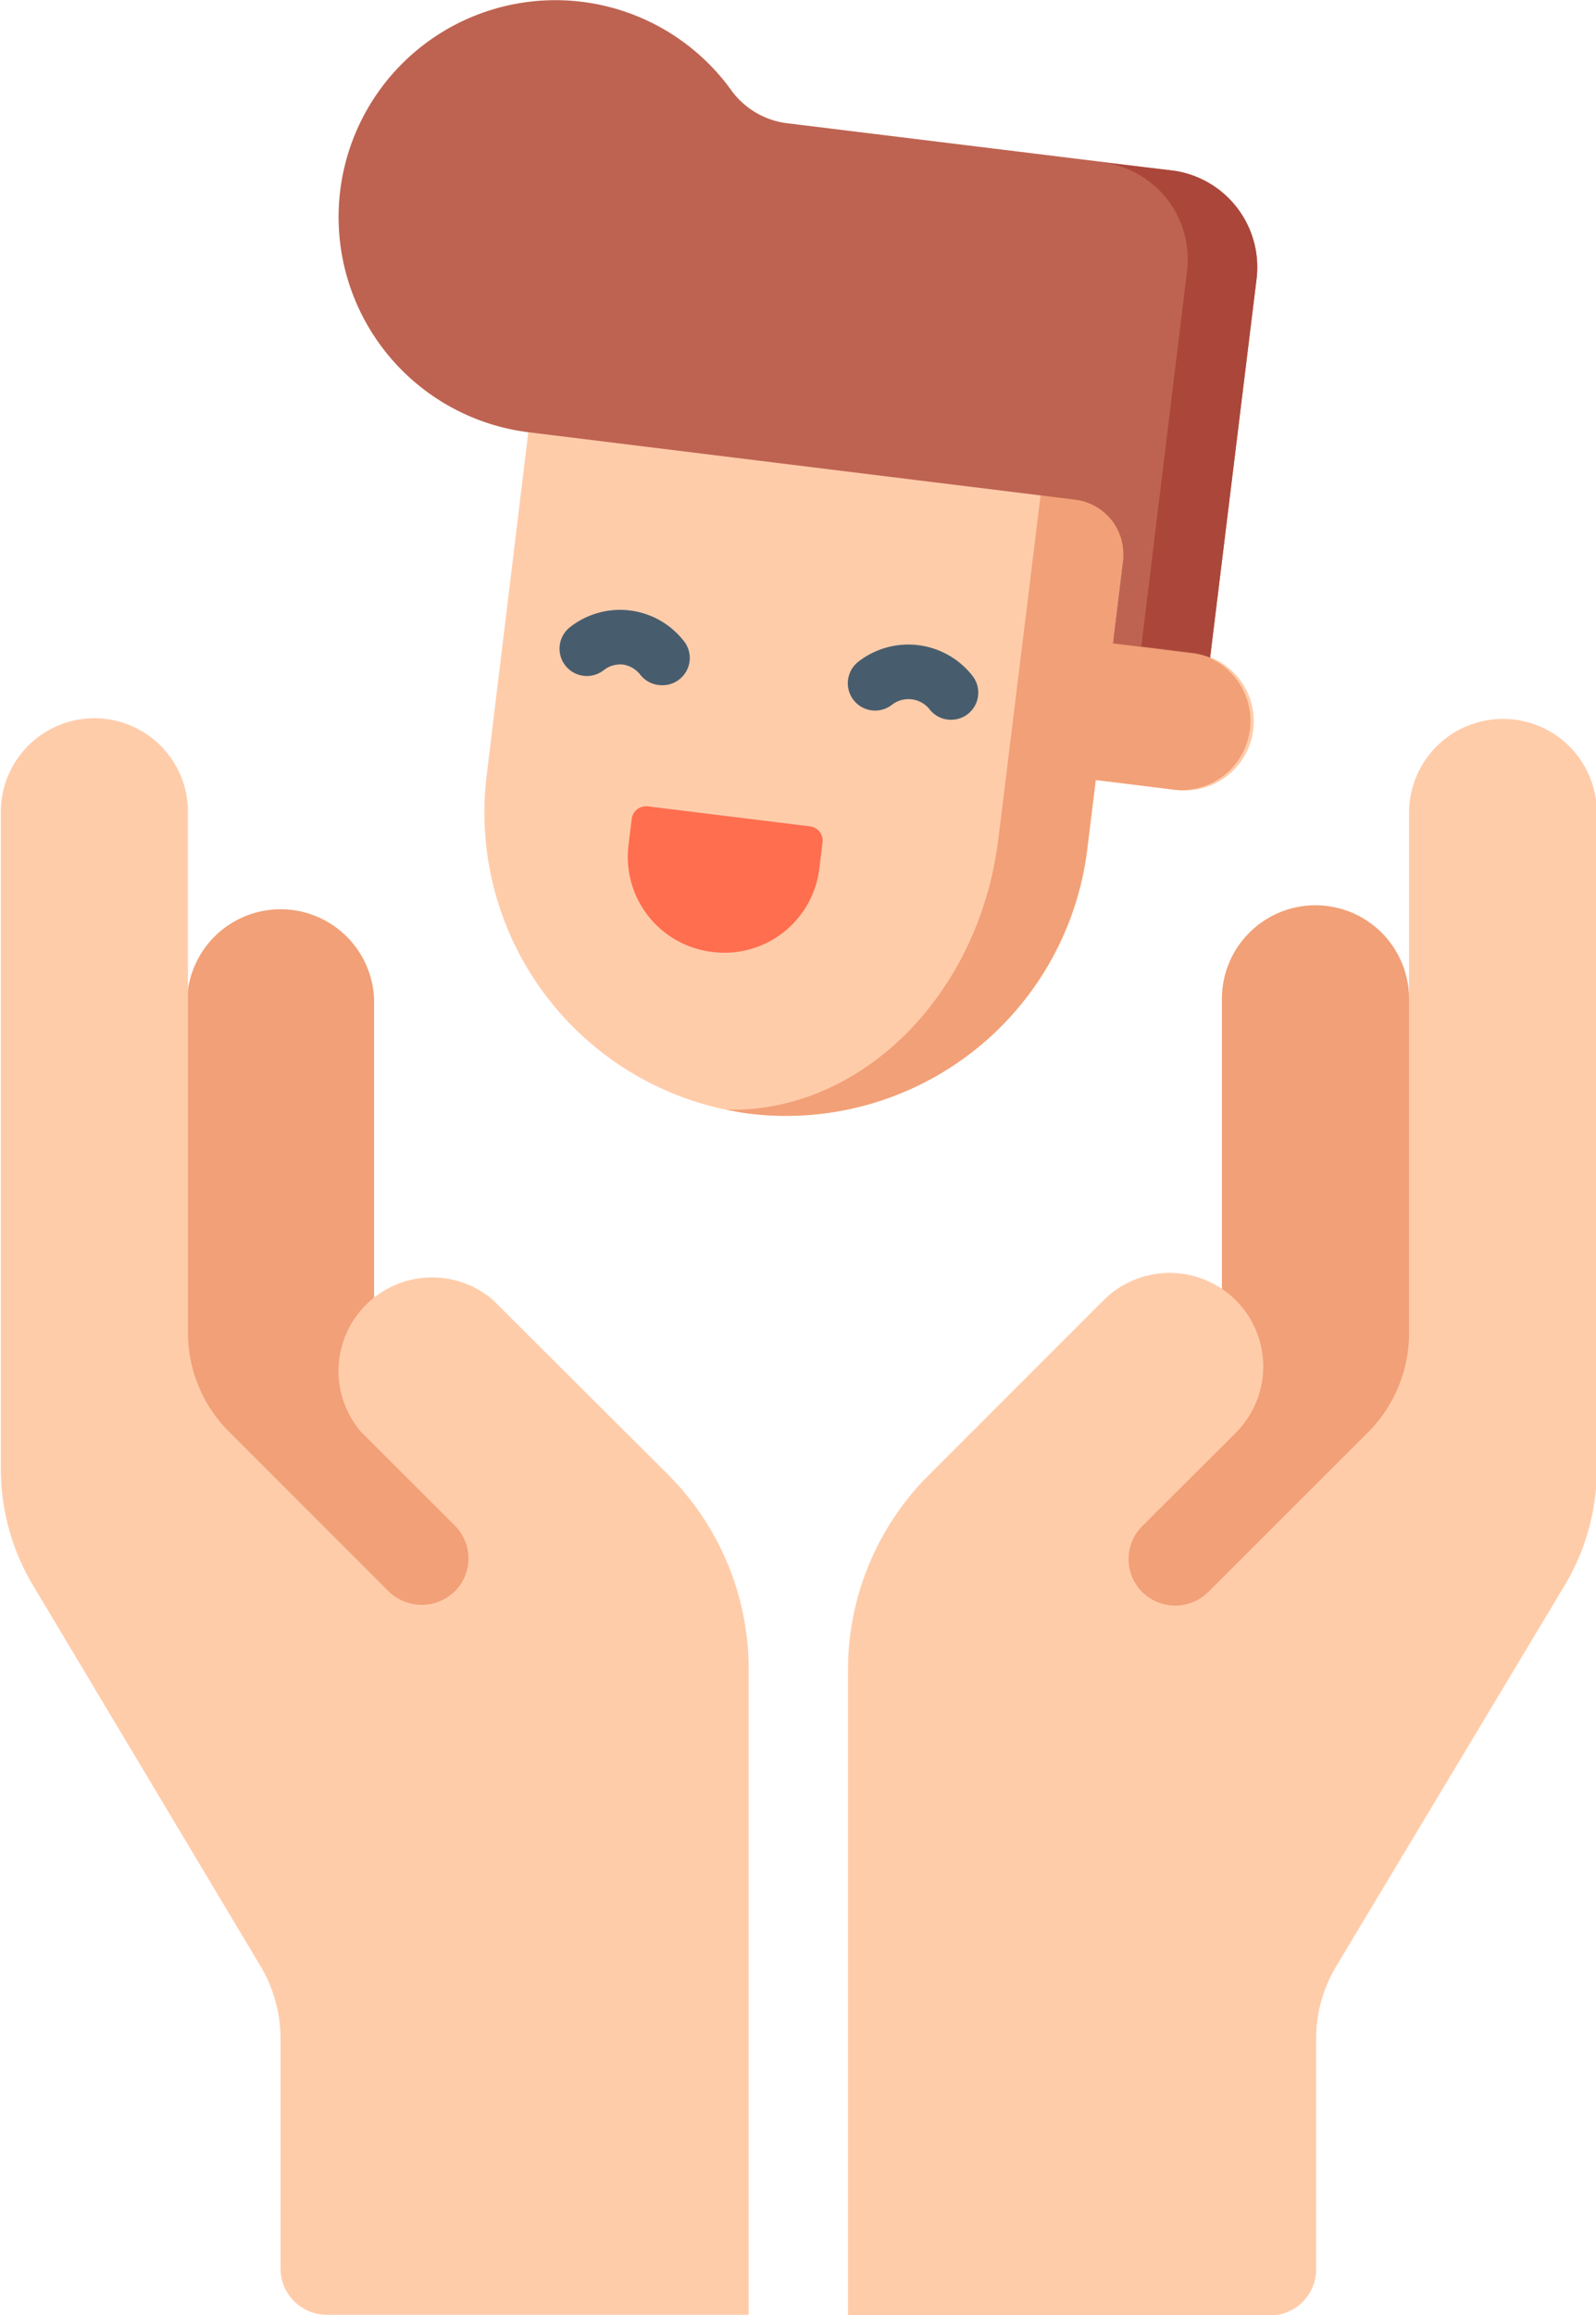 <?xml version="1.0" encoding="UTF-8"?> <svg xmlns="http://www.w3.org/2000/svg" viewBox="0 0 94.67 137.27"> <defs> <style>.a{fill:#f2a077;}.b{fill:#fca;}.c{fill:#475d6d;}.d{fill:#ff6e4e;}.e{fill:#be6351;}.f{fill:#aa473a;}</style> </defs> <title>QuantUM_деская математика_3</title> <path class="a" d="M134.94,94.85l-4.77-4.25a5.55,5.55,0,0,0-11.1,0V114L102.43,129.3c.8-.18,18.25,5.26,19.08,5.26l8.66-7.36,6.93-4.76Z" transform="translate(-46.59 -31.37)"></path> <path class="a" d="M68.78,114.29V90.6a5.55,5.55,0,0,0-11.09,0L52.4,98l1,17.34,4.25,17.81A11,11,0,0,1,66.34,129c.83,0,18.29.11,19.08.29Z" transform="translate(-46.59 -31.37)"></path> <path class="b" d="M75.83,108.45A5.55,5.55,0,0,0,68,116.27l5.55,5.54a2.76,2.76,0,0,1,0,3.94,2.81,2.81,0,0,1-3.89,0l-9.48-9.48a8.29,8.29,0,0,1-2.44-5.88V79.51a5.55,5.55,0,1,0-11.1,0v38.92a13.47,13.47,0,0,0,2,7.1L62.07,148a8.43,8.43,0,0,1,1.16,4.27v13.59A2.75,2.75,0,0,0,66,168.63H91V130.36a16.33,16.33,0,0,0-4.77-11.54Z" transform="translate(-46.59 -31.37)"></path> <path class="b" d="M135.72,74a5.57,5.57,0,0,0-5.55,5.55v30.88a8.34,8.34,0,0,1-2.44,5.88l-9.49,9.48a2.79,2.79,0,0,1-3.88,0,2.76,2.76,0,0,1,0-3.94l5.55-5.54a5.55,5.55,0,0,0-7.88-7.82l-10.37,10.37a16.33,16.33,0,0,0-4.77,11.54v38.27h25a2.74,2.74,0,0,0,2.77-2.77V152.27a8.35,8.35,0,0,1,1.17-4.27l13.48-22.47a13.46,13.46,0,0,0,2-7.1V79.51A5.56,5.56,0,0,0,135.72,74Z" transform="translate(-46.59 -31.37)"></path> <path class="b" d="M113.84,59.38,112.6,69.49l4.77.59a4.09,4.09,0,0,1,3.56,4.56h0a4.09,4.09,0,0,1-4.56,3.57l-4.77-.59-.51,4.14a18,18,0,0,1-20,15.65h0a18,18,0,0,1-15.64-20L78.17,55Z" transform="translate(-46.59 -31.37)"></path> <path class="a" d="M117.37,70.08l-4.77-.59,1.24-10.11L78.17,55l30.39,3.73-1.24,10.12-1,8.12-.51,4.14c-1.15,9.37-8.25,16.29-16.16,16.06.47.09.94.18,1.42.24h0a18,18,0,0,0,20-15.65l.51-4.14,4.77.59a4.1,4.1,0,0,0,1-8.13Z" transform="translate(-46.59 -31.37)"></path> <path class="c" d="M103,74.05a1.6,1.6,0,0,1-1.27-.62,1.6,1.6,0,0,0-2.23-.27,1.62,1.62,0,0,1-2-2.55,4.83,4.83,0,0,1,6.77.83A1.61,1.61,0,0,1,103,74.05Z" transform="translate(-46.59 -31.37)"></path> <path class="c" d="M85.85,72a1.62,1.62,0,0,1-1.28-.62,1.61,1.61,0,0,0-1-.6,1.59,1.59,0,0,0-1.17.33,1.62,1.62,0,0,1-2-2.55,4.8,4.8,0,0,1,6.76.83,1.61,1.61,0,0,1-.28,2.27A1.59,1.59,0,0,1,85.85,72Z" transform="translate(-46.59 -31.37)"></path> <path class="d" d="M88.86,87.82h0a5.67,5.67,0,0,0,6.33-4.95l.19-1.55a.85.85,0,0,0-.75-.95l-9.57-1.18a.86.86,0,0,0-1,.75l-.19,1.55A5.68,5.68,0,0,0,88.86,87.82Z" transform="translate(-46.59 -31.37)"></path> <path class="e" d="M116.13,41.48,93.22,38.67a4.82,4.82,0,0,1-3.29-2A12.86,12.86,0,1,0,77.93,57l32.44,4a3.25,3.25,0,0,1,2.83,3.62l-.6,4.9,4.77.59a4.05,4.05,0,0,1,1,.27l2.75-22.42A5.78,5.78,0,0,0,116.13,41.48Z" transform="translate(-46.59 -31.37)"></path> <path class="f" d="M116.13,41.48,112,41a5.79,5.79,0,0,1,5,6.45L114.29,69.7l3.08.38a4.05,4.05,0,0,1,1,.27l2.75-22.42A5.78,5.78,0,0,0,116.13,41.48Z" transform="translate(-46.59 -31.37)"></path> </svg> 